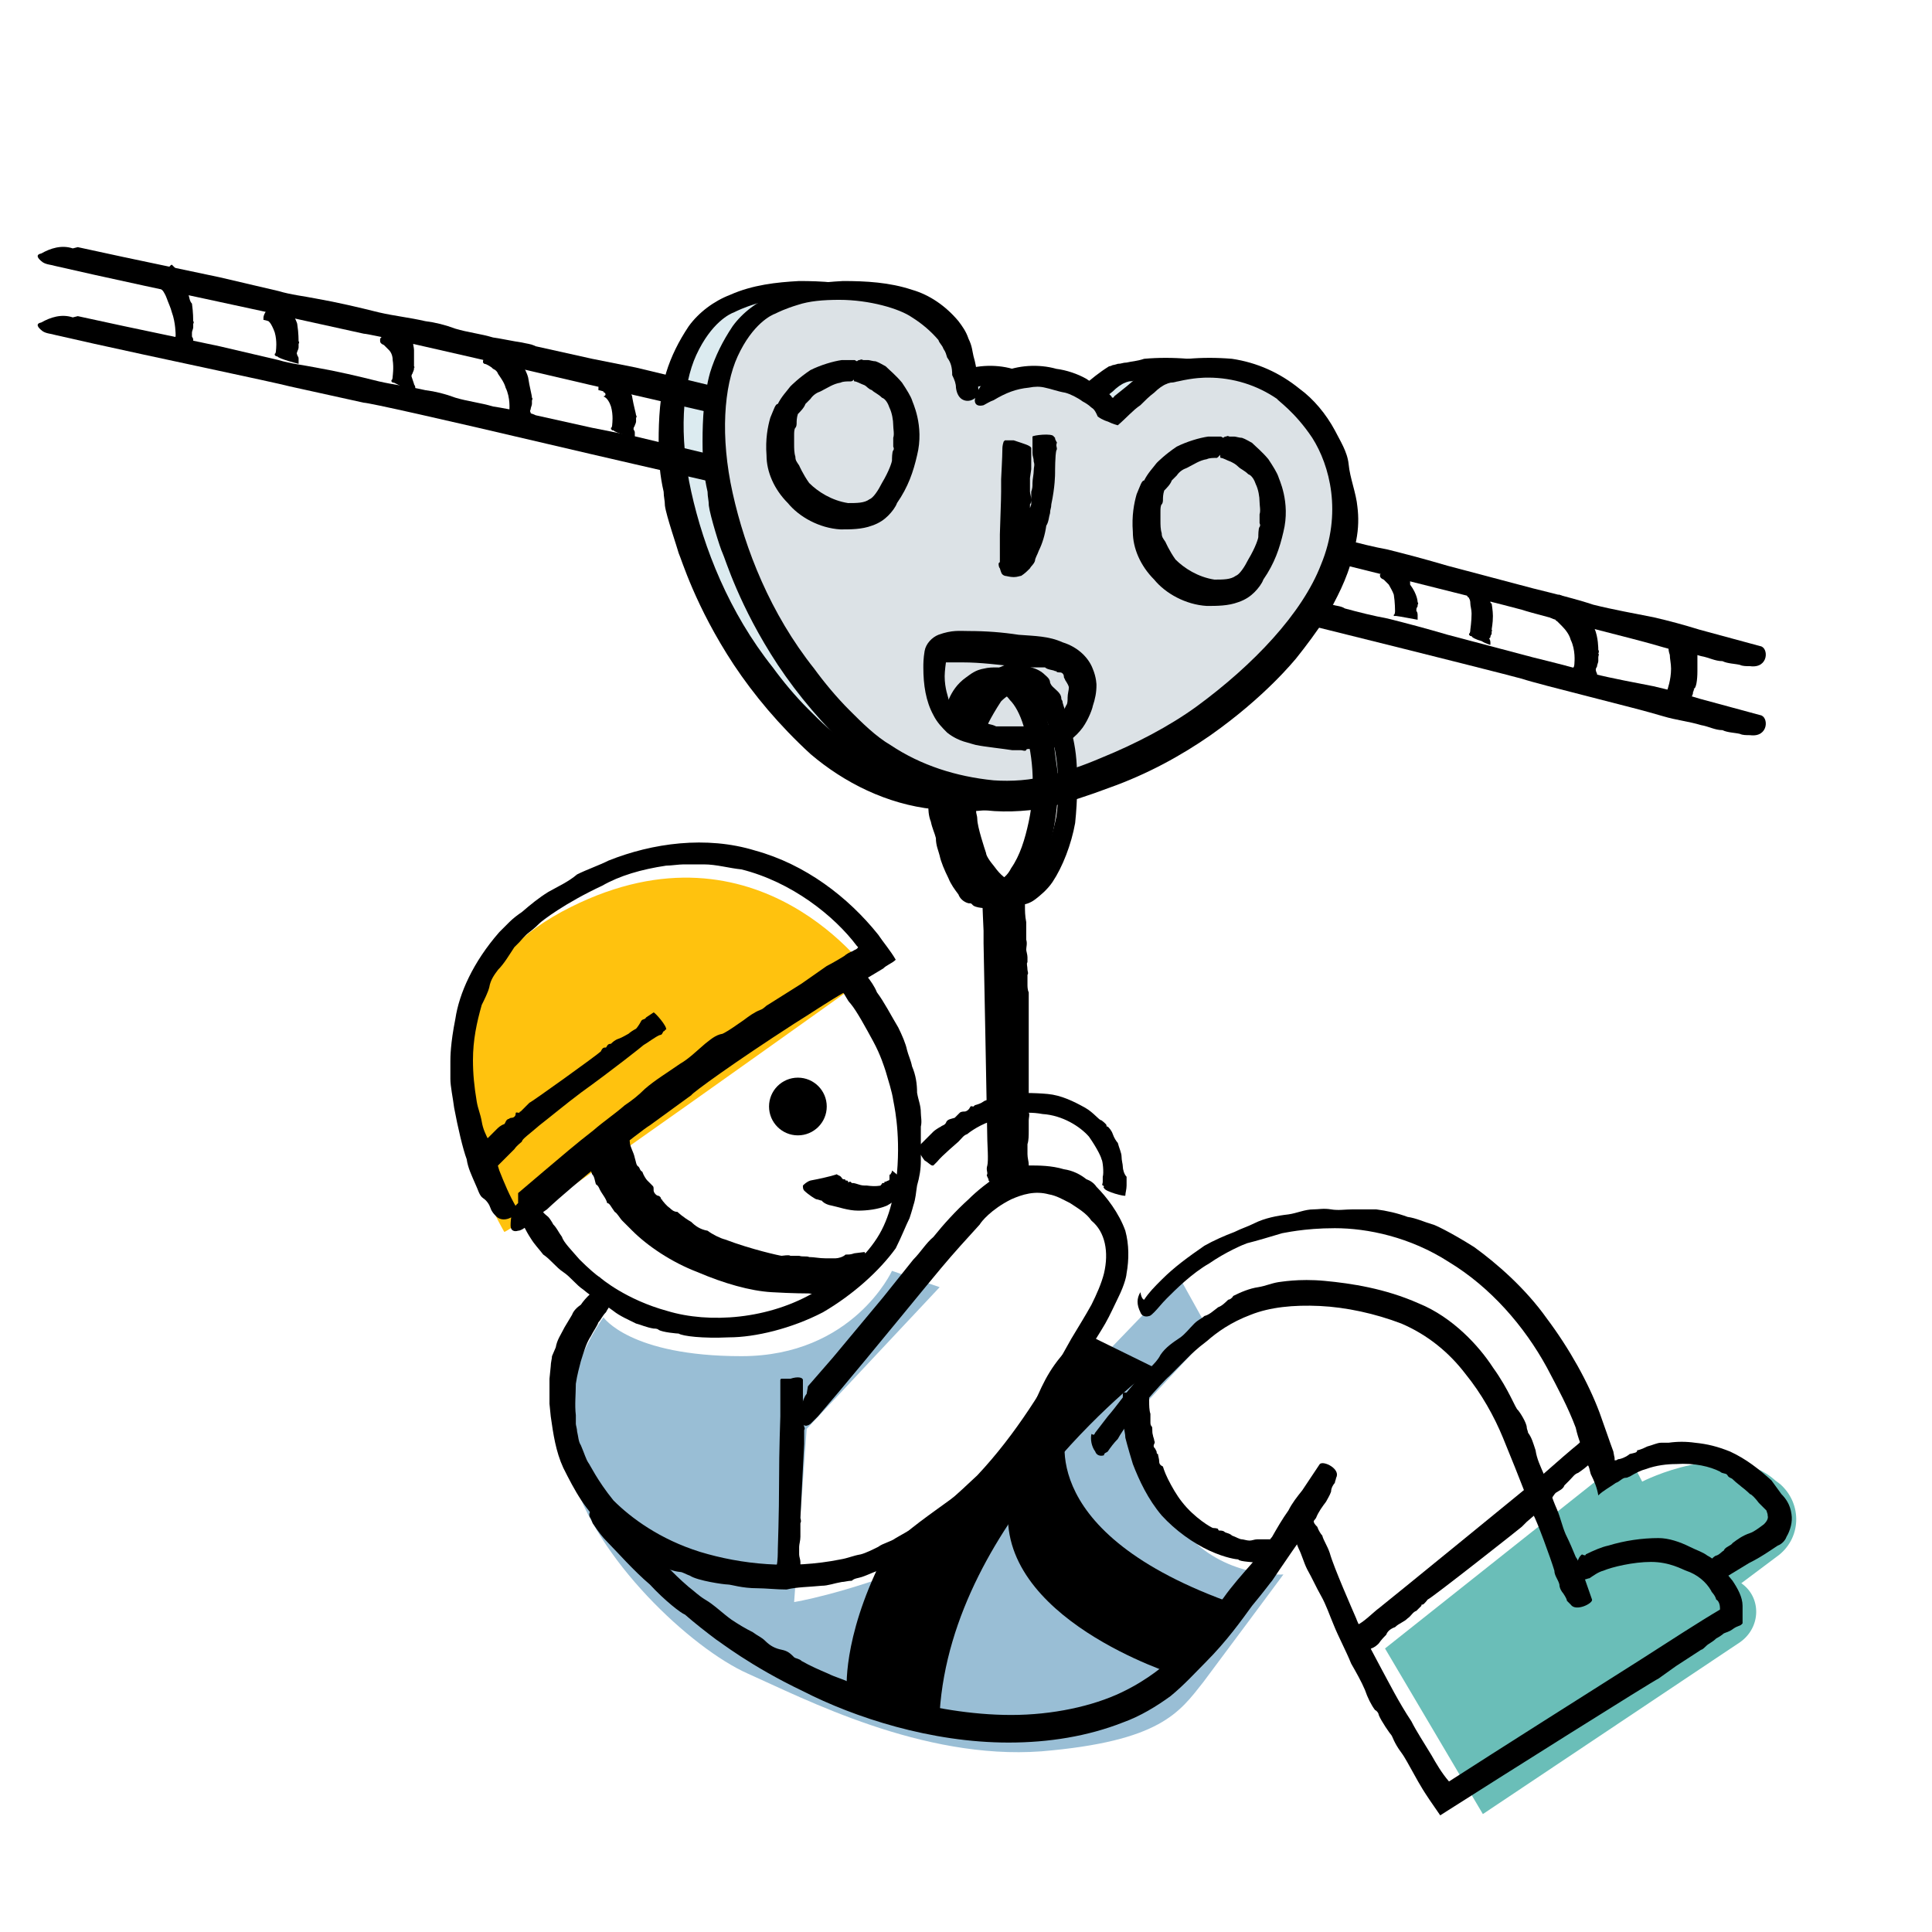 <?xml version="1.0" encoding="utf-8"?>
<!-- Generator: Adobe Illustrator 25.2.0, SVG Export Plug-In . SVG Version: 6.00 Build 0)  -->
<svg version="1.1" id="Layer_1" xmlns="http://www.w3.org/2000/svg" xmlns:xlink="http://www.w3.org/1999/xlink" x="0px" y="0px"
	 viewBox="0 0 154 154" style="enable-background:new 0 0 154 154;" xml:space="preserve">
<style type="text/css">
	.st0{display:none;}
	.st1{display:inline;}
	.st2{fill:#EDEAE7;}
	.st3{fill:#6ABEB8;}
	.st4{fill:#99BED5;}
	.st5{fill:#FFC20E;}
	.st6{fill:#DCEBF0;}
	.st7{fill:#DCE2E6;}
</style>
<g id="background_circle" class="st0">
	<g class="st1">
		<circle class="st2" cx="77" cy="77" r="109"/>
	</g>
</g>
<g id="ropes_course">
	<g>
		<g>
			<g>
				<path class="st3" d="M110.4,131.4l19.4-15.4l1.1,2.1c0,0,6.8-3.5,10.6-0.1l0.4,0.3c1.8,1.6,1.7,4.4-0.3,5.8l-2.8,2.1l0,0
					c1.6,1.1,1.6,3.5-0.1,4.7l-20.5,13.7L110.4,131.4z"/>
				<g>
					<path class="st4" d="M64.3,113.9l10.6-11.3l-3.8-1.3c0,0-3.1,6.8-12,6.8s-11-3.1-11-3.1s-4.4,5.8-2.5,12.5
						c1.8,6.7,9.5,13.9,14,15.9s13.9,6.9,23.4,6.2c9.5-0.8,11-3.1,12.9-5.5c1.8-2.4,6.4-8.6,6.4-8.6s-4.4,0.3-7.5-3
						c-3.1-3.4-3.8-10.3-3.8-10.3l5.5-5.9l-2.5-4.5l-7.9,8.2c0,0-6.8,12.3-12.9,14.7c-6.1,2.4-9.9,3-9.9,3L64.3,113.9z"/>
					<path class="st5" d="M40.2,98.2C41,98,69.4,77.7,69.4,77.7s-8.9-12.9-23.9-5.4C29.4,80.3,40.2,98.2,40.2,98.2z"/>
					<g>
						<path class="st6" d="M73.9,32.1c0,0,3-2.7,6.2-2c4.5,1,4.8,3.3,4.8,3.3s3.8-3.3,4.5-3.5c2.1-0.6,4.2-0.7,6.4-0.1
							c3.5,1,6.4,4,7.5,7.4c2.3,6.7-2,12.7-6.7,17.1c-4.2,4-9.6,7.1-15.3,8.6c-5.5,1.6-11.7,0.1-16-3.8C59.1,53.4,55.1,46.4,53.8,38
							c-0.7-4.2-0.4-10.2,3.5-13s13-2.4,15.4,2.3C73.7,28.7,73.9,32.1,73.9,32.1z"/>
						<path d="M76.3,29.7c1.3-0.6,3-0.7,4.4-0.3c0.8,0.1,1.7,0.4,2.4,0.8c0.4,0.3,0.8,0.4,1.1,0.7c0.1,0.1,0.4,0.3,0.6,0.4l0.3,0.3
							l0,0c0,0,0,0.1,0.1,0.1c0,0,0.1,0,0.1-0.1l1-0.8c0.7-0.6,1.3-1.1,2.1-1.6c0.1,0,0.3-0.1,0.3-0.1c0.1,0,0.4-0.1,0.4-0.1
							c0.3,0,0.4-0.1,0.7-0.1c0.4-0.1,0.8-0.1,1.4-0.3c1.1-0.1,2.3-0.1,3.5,0c2,0.3,3.8,1.1,5.4,2.4c1.1,0.8,2.1,2,2.8,3.3
							c0.4,0.8,1,1.7,1.1,2.7c0.1,1.1,0.6,2.3,0.7,3.4c0.1,0.8,0.1,1.7-0.1,2.7c-0.1,0.4-0.1,0.8-0.3,1.3c-0.4,1.7-1.3,3.4-2.1,4.8
							c-0.7,1.1-1.6,2.3-2.4,3.3c-0.1,0.1-2.4,3-6.8,6.1c-2.3,1.6-5,3.1-8.1,4.2c-1.6,0.6-3.1,1.1-5,1.6c-1.8,0.3-3.7,0.4-5.5,0.1
							c-3.7-0.4-7.1-2.1-9.8-4.4c-2.5-2.3-4.5-4.7-6.1-7.1c-3.1-4.7-4.2-8.5-4.4-8.9c-0.1-0.4-1-3-1.1-3.8c0-0.4-0.1-0.7-0.1-1.1
							c-0.3-1.3-0.4-2.5-0.4-4c0-1.8,0.1-3.7,0.6-5.5c0.4-1.3,1-2.5,1.8-3.7c0.8-1.1,2-2,3.3-2.5c1.8-0.8,3.7-1,5.5-1.1
							c1.8,0,3.7,0.1,5.5,0.7c1.4,0.4,2.7,1.3,3.7,2.5c0.3,0.4,0.6,0.8,0.8,1.4c0.3,0.6,0.3,1,0.4,1.4c0.3,1,0.3,1.8,0.4,2.8
							c0,0.8-1.6,1.3-1.8-0.3c0-0.3-0.1-0.6-0.3-1c0-0.6-0.1-1-0.4-1.4c0-0.3,0-0.5-0.1-0.8s-0.3-0.4-0.4-0.7
							c-0.6-0.7-1.3-1.3-2.1-1.8c-1-0.7-3.4-1.4-5.8-1.4c-1.3,0-2.4,0.1-3.3,0.4c-1,0.3-1.6,0.6-1.8,0.7c-0.3,0.1-1.8,0.8-3,3.4
							c-1.1,2.4-1.4,6.4-0.4,10.9s3,9.6,6.5,14c0.8,1.1,1.8,2.3,2.8,3.3s2.1,2.1,3.3,2.8c2.4,1.6,5.2,2.5,8.2,2.8
							c1.4,0.1,3,0,4.4-0.4c1.4-0.3,2.8-0.8,4.2-1.4c2.7-1.1,5.4-2.5,7.6-4.1c4.5-3.3,8.4-7.4,9.9-11.3c1.7-4.1,0.7-7.9-0.7-10.1
							c-1.4-2.1-2.8-3-2.8-3.1C97,30.6,95,30,93,30c-0.3,0-1.1,0-2.4,0.3c-0.1,0-0.3,0.1-0.6,0.1c-0.3,0.1-0.1,0-0.3,0.1
							c-0.3,0.1-0.7,0.4-1,0.7c-0.4,0.3-0.7,0.6-1.1,1c-0.6,0.4-1.1,1-1.8,1.6c0,0-0.4-0.1-0.8-0.3c0,0-0.4-0.1-0.8-0.4
							c-0.3-0.7-0.4-0.6-0.6-0.8c-0.1-0.1-0.4-0.3-0.6-0.4c-0.4-0.3-1-0.6-1.4-0.7C81,31,80.4,30.9,80,30.7c-0.4-0.1-0.8-0.1-1.3,0
							c-1,0.1-1.8,0.4-2.8,1c-0.3,0.1-0.6,0.3-0.8,0.4c-0.4,0.1-0.7,0-0.7-0.4C74.5,31,75,30,76,29.4C76,29.9,76.2,29.9,76.3,29.7
							L76.3,29.7z"/>
					</g>
					<path d="M6.2,25.2L9.9,26l7.6,1.6l4.7,1.1c1,0.3,2,0.4,3,0.6c1.7,0.3,3.4,0.7,5,1.1c1.3,0.3,2.4,0.4,3.7,0.7
						c0.8,0.1,1.6,0.3,2.4,0.6c1,0.3,2,0.4,3,0.7c0.7,0.1,1.6,0.3,2.3,0.4c0.4,0.1,0.7,0.1,1.1,0.3l4.5,1l3.5,0.7
						c0.4,0.1,12.9,3.1,25.5,6.1c12.6,3.1,25.5,6.4,26.5,6.5c0.4,0.1,2.8,0.6,3.5,0.8c0.3,0.1,0.7,0.1,1,0.3
						c1.1,0.3,2.3,0.6,3.4,0.8c1.6,0.4,3.1,0.8,4.8,1.3l6.8,1.8c1.6,0.4,3.3,0.8,4.8,1.3c1.6,0.4,3.3,0.7,4.8,1
						c1.3,0.3,2.4,0.6,3.7,1l4.8,1.3c0.7,0.1,0.7,1.8-0.8,1.6c-0.3,0-0.6,0-0.8-0.1c-0.4-0.1-1-0.1-1.4-0.3c-0.6,0-1.1-0.3-1.7-0.4
						c-1-0.3-2-0.4-3-0.7c-2.3-0.7-9.8-2.5-11.3-3c-1.4-0.4-24.1-6.1-46.6-11.5c-11.3-2.7-22.5-5.2-31-7.2S29.4,32.1,29,32.1
						l-5.9-1.3c-1.1-0.3-11.6-2.5-15.6-3.4l-3.1-0.7c-0.3-0.1-0.7-0.1-1-0.3c-0.4-0.3-0.6-0.6-0.1-0.7C4,25.3,4.9,25,5.8,25.3
						L6.2,25.2L6.2,25.2z"/>
					<path d="M6.2,19.7l3.7,0.8l7.6,1.6l4.7,1.1c1,0.3,2,0.4,3,0.6c1.7,0.3,3.4,0.7,5,1.1c1.3,0.3,2.4,0.4,3.7,0.7
						c0.8,0.1,1.6,0.3,2.4,0.6c1,0.3,2,0.4,3,0.7c0.7,0.1,1.6,0.3,2.3,0.4c0.4,0.1,0.7,0.1,1.1,0.3l4.5,1l3.5,0.7
						c0.4,0.1,12.9,3.1,25.5,6.1c12.6,3.1,25.5,6.4,26.5,6.5c0.4,0.1,2.8,0.6,3.5,0.8c0.3,0.1,0.7,0.1,1,0.3
						c1.1,0.3,2.3,0.6,3.4,0.8c1.6,0.4,3.1,0.8,4.8,1.3l6.8,1.8c1.6,0.4,3.3,0.8,4.8,1.3c1.6,0.4,3.3,0.7,4.8,1
						c1.3,0.3,2.4,0.6,3.7,1l4.8,1.3c0.7,0.1,0.7,1.8-0.8,1.6c-0.3,0-0.6,0-0.8-0.1c-0.4-0.1-1-0.1-1.4-0.3c-0.6,0-1.1-0.3-1.7-0.4
						c-1-0.3-2-0.4-3-0.7c-2.3-0.7-9.8-2.5-11.3-3c-1.4-0.4-24.1-6.1-46.6-11.5c-11.3-2.7-22.5-5.2-31-7.2S29.4,26.6,29,26.6
						l-5.9-1.3C22,25,11.5,22.8,7.5,21.9l-3.1-0.7c-0.3-0.1-0.7-0.1-1-0.3c-0.4-0.3-0.6-0.6-0.1-0.7c0.7-0.4,1.6-0.7,2.5-0.4
						L6.2,19.7L6.2,19.7z"/>
					<path d="M73.2,91.4l0.4-0.4c0.3-0.3,0.6-0.6,0.8-0.8c0.1-0.1,0.4-0.3,0.6-0.4c0.1-0.1,0.3-0.1,0.4-0.3c0.1-0.3,0.4-0.3,0.7-0.4
						c0.1-0.1,0.3-0.3,0.4-0.4s0.3-0.1,0.4-0.1s0.3-0.1,0.4-0.3s0.1-0.1,0.3-0.1l0.1-0.1c0.3-0.1,0.4-0.1,0.7-0.3
						c0.1-0.1,0.4-0.1,0.6-0.3c0,0,0.6-0.1,1.4-0.3c0.8-0.1,2-0.1,3.1,0s2.1,0.6,3,1.1c0.7,0.4,1.1,1,1.3,1c0,0,0.4,0.3,0.4,0.4
						s0,0.1,0.1,0.1c0.1,0.1,0.3,0.3,0.4,0.6c0.1,0.3,0.3,0.6,0.4,0.7c0.1,0.4,0.3,0.8,0.3,1.1c0,0.3,0.1,0.6,0.1,0.8
						s0.1,0.6,0.3,0.8c0,0.3,0,0.4,0,0.7s-0.1,0.6-0.1,0.8c0,0.1-1.6-0.3-1.7-0.6c0,0-0.1-0.1,0-0.1c0,0,0-0.1-0.1-0.1
						c-0.1-0.1,0-0.1,0-0.3s0-0.3,0-0.4c0.1-0.3,0-1.3-0.1-1.4c0-0.1-0.3-0.8-1-1.8c-0.7-0.8-2.1-1.7-3.7-1.8
						c-1.6-0.3-3.1,0.1-4.2,0.6c-1.1,0.4-1.8,1-1.8,1c-0.3,0.1-0.4,0.3-0.7,0.6c-0.1,0.1-1.3,1.1-1.7,1.6c-0.1,0.1-0.3,0.3-0.3,0.3
						h-0.1c-0.1,0-0.4-0.3-0.6-0.4C73.3,92,73.2,91.6,73.2,91.4L73.2,91.4L73.2,91.4z"/>
					<path d="M49,120.6c0.4,0.6,0.8,1,1.3,1.4c0.8,1,1.8,1.8,2.8,2.8c0.6,0.6,1.1,1.1,1.8,1.7c0.4,0.3,0.8,0.7,1.3,1
						c0.7,0.4,1.4,1.1,2.1,1.6c0.6,0.4,1.1,0.7,1.7,1c0.4,0.3,0.7,0.4,1,0.7c0.4,0.4,0.8,0.6,1.3,0.7s0.7,0.3,1,0.6
						c0.1,0.1,0.4,0.1,0.6,0.3c0.7,0.4,1.4,0.7,2.1,1c0.6,0.3,1.1,0.4,1.7,0.7c0.1,0,1.7,0.7,4,1.3c2.4,0.7,5.7,1.3,8.9,1.3
						c3.3,0,6.5-0.7,8.8-1.8s3.5-2.3,3.7-2.4c0.1-0.1,0.8-1.1,1.3-1.3c0.1-0.1,0.3-0.3,0.4-0.4c0.3-0.6,0.7-1,1.1-1.4
						c0.6-0.6,1-1.3,1.6-2c0.7-1,1.6-2,2.3-2.8c0.6-0.7,1-1.4,1.6-2.1c0.4-0.7,0.8-1.4,1.3-2.1c0.3-0.6,0.7-1.1,1.1-1.6l1.4-2.1
						c0.3-0.3,1.7,0.4,1.3,1.1c0,0.1-0.1,0.3-0.1,0.4c-0.1,0.1-0.3,0.4-0.3,0.7c-0.1,0.3-0.3,0.6-0.4,0.8c-0.3,0.4-0.6,0.8-0.8,1.3
						c-0.8,1-3.1,4.4-3.5,5c-0.1,0.1-0.6,0.8-1.6,2c-0.8,1.1-2,2.8-3.7,4.5c-0.8,0.8-1.7,1.8-2.8,2.7c-1.1,0.8-2.4,1.6-3.8,2.1
						c-2.8,1.1-5.9,1.6-9.1,1.6c-6.2,0-12.3-2-16.4-4.1c-4.2-2-6.7-4-6.9-4.1c-0.8-0.6-1.7-1.3-2.5-2c-0.3-0.1-1.6-1.1-2.8-2.4
						c-1.3-1.1-2.7-2.7-3.4-3.4c-0.4-0.4-0.7-0.8-1.1-1.4c-0.1-0.1-0.1-0.3-0.3-0.6c-0.1-0.3,0.1-0.6,0.4-0.6
						C48,120.3,48.7,120.3,49,120.6C48.8,120.5,48.8,120.5,49,120.6L49,120.6z"/>
					<path d="M87.3,114.2l1-1.3c0.7-0.8,1.3-1.7,2-2.5c0.4-0.6,1-1,1.4-1.4c0.3-0.3,0.6-0.6,0.8-1c0.4-0.6,1-1,1.6-1.4
						c0.4-0.3,0.7-0.7,1.1-1.1c0.3-0.3,0.6-0.4,0.8-0.6c0.4-0.1,0.7-0.4,1.1-0.7c0.3-0.1,0.6-0.4,0.8-0.6c0.1,0,0.3-0.1,0.4-0.3
						c0.6-0.3,1.3-0.6,2-0.7c0.6-0.1,1-0.3,1.6-0.4c0.1,0,1.6-0.3,3.7-0.1s4.8,0.6,7.5,1.8c2.7,1.1,4.8,3.4,5.9,5.1
						c1.3,1.8,1.8,3.3,2,3.4c0.1,0.1,0.7,1,0.7,1.4c0,0.1,0.1,0.3,0.1,0.4c0.3,0.4,0.4,0.8,0.6,1.4c0.1,0.7,0.4,1.3,0.7,2
						c0.3,0.8,0.6,1.8,1,2.7c0.3,0.7,0.4,1.3,0.7,2c0.3,0.6,0.6,1.3,0.8,1.8c0.3,0.4,0.4,1,0.6,1.4l0.7,2c0.1,0.3-1.3,1-1.7,0.4
						c-0.1-0.1-0.1-0.1-0.3-0.3c0-0.1-0.1-0.3-0.3-0.6c-0.1-0.1-0.3-0.4-0.3-0.7c-0.1-0.4-0.4-0.7-0.4-1.1c-0.3-1-1.4-4-1.7-4.5
						c-0.1-0.3-1-2.7-2.4-6.1c-0.7-1.7-1.7-3.5-3-5.1c-1.3-1.7-3-3.1-5.1-4c-2.1-0.8-4.4-1.3-6.5-1.4s-4,0.1-5.5,0.7
						c-1.6,0.6-2.7,1.4-3.5,2.1c-0.8,0.6-1.3,1.1-1.3,1.1c-0.6,0.6-1.1,1.1-1.7,1.7c-0.4,0.3-3.3,3.5-4.1,5c-0.3,0.3-0.6,0.7-0.8,1
						c-0.1,0.1-0.3,0.1-0.3,0.3c-0.3,0.1-0.6,0-0.7-0.3c-0.3-0.4-0.4-1-0.3-1.4C87.2,114.4,87.2,114.4,87.3,114.2L87.3,114.2z"/>
					<path d="M126.4,123.9c0.6-0.3,1.3-0.6,1.8-0.7c1.3-0.4,2.7-0.6,4-0.6c0.8,0,1.7,0.3,2.5,0.7c0.6,0.3,1,0.4,1.4,0.7
						c0.8,0.4,1.4,1.3,2,2c0.4,0.6,0.8,1.3,0.8,2v0.1v0.3c0,0.1,0,0.4,0,0.6v0.3v0.1l-0.1,0.1c-0.1,0.1-0.3,0.1-0.6,0.3
						c-0.4,0.3-0.6,0.3-0.8,0.4c-0.1,0.1-0.4,0.3-0.6,0.4c-0.3,0.3-0.6,0.4-0.8,0.6c-0.1,0.1-0.3,0.3-0.4,0.3l-2,1.3
						c-0.4,0.3-1,0.7-1.4,1c-0.3,0.1-12.7,7.9-17.4,10.9c-1.4-2-1.6-2.4-2.1-3.3c-0.4-0.7-0.7-1.3-1-1.7c-0.6-0.8-0.7-1.3-0.8-1.4
						s-0.8-1.1-1-1.6c0-0.1-0.1-0.3-0.3-0.4c-0.3-0.4-0.6-1-0.8-1.6c-0.3-0.7-0.7-1.4-1.1-2.1c-0.4-1-1-2.1-1.4-3.1
						c-0.3-0.7-0.6-1.6-1-2.3s-0.7-1.4-1.1-2.1c-0.3-0.6-0.4-1.1-0.7-1.7c-0.3-0.7-0.6-1.6-0.8-2.3c-0.1-0.4,1.3-1,1.7-0.4
						c0.1,0.1,0.1,0.3,0.3,0.4c0,0.3,0.1,0.4,0.3,0.6c0.1,0.3,0.3,0.6,0.4,0.7c0.1,0.4,0.4,0.8,0.6,1.4c0.3,1.1,1.8,4.5,2.1,5.2
						c0.1,0.3,0.7,1.6,2,4c0.6,1.1,1.4,2.7,2.4,4.2c0.4,0.8,1,1.7,1.6,2.7c0.4,0.7,0.8,1.4,1.4,2.1c4.2-2.7,10.2-6.5,15.1-9.6
						c2.5-1.6,4.8-3.1,6.5-4.1l0,0l0,0v-0.1c0-0.3-0.1-0.6-0.3-0.7c-0.1-0.4-0.4-0.6-0.4-0.7c-0.4-0.7-1.1-1.3-2-1.6
						c-0.3-0.1-1.3-0.7-2.8-0.7c-1.4,0-3.1,0.4-3.8,0.7c-0.4,0.1-0.8,0.4-1.1,0.6c-0.1,0-0.3,0.1-0.4,0.1c-0.3,0-0.4-0.1-0.6-0.4
						c-0.1-0.6,0-1.3,0.4-1.6C126.3,124,126.4,124,126.4,123.9L126.4,123.9z"/>
					<path d="M86.5,106.3L92,109c0,0-16.1,11.9-17.1,27.5l-7.4-1.7c0,0-0.4-4.1,2.8-10.5c1.3-2.5,7.2-5.4,9.9-8.5
						C82.9,112.8,82.2,109.6,86.5,106.3z"/>
					<path d="M64.4,110.5l2-2.3l4-4.8l2.4-3c0.6-0.6,1-1.3,1.6-1.8c0.8-1,1.8-2.1,2.8-3c0.7-0.7,1.6-1.4,2.5-2
						c0.7-0.3,1.4-0.6,2.3-0.7c0.8,0,1.8,0,2.8,0.3c0.7,0.1,1.3,0.4,1.8,0.8c0.3,0.1,0.6,0.3,0.8,0.6c0.8,0.8,1.8,2.1,2.3,3.5
						c0.3,1.1,0.3,2.3,0.1,3.4c0,0.1-0.1,0.8-0.7,2c-0.3,0.6-0.6,1.3-1,2s-1,1.6-1.4,2.3c-2,3.3-4.5,7.9-8.4,11.7
						c-1.8,2-4.1,3.5-6.2,4.8c-0.6,0.3-1.1,0.6-1.7,0.8c-0.6,0.1-1.1,0.4-1.7,0.6c-0.3,0.1-0.6,0.1-0.8,0.3c-0.3,0-0.6,0.1-0.8,0.1
						c-0.6,0.1-1.1,0.3-1.6,0.3c-1,0.1-2,0.1-2.8,0.3c-0.8,0-1.7-0.1-2.3-0.1c-1.3,0-2.1-0.3-2.4-0.3c-0.3,0-2.4-0.3-3-0.7
						c-0.3-0.1-0.6-0.3-0.8-0.3c-1-0.1-1.8-0.7-2.7-1.1c-0.6-0.3-1.1-0.7-1.7-1.1c-0.3-0.1-0.6-0.4-0.8-0.6l-0.7-0.7
						c-1.6-1.3-2.5-3-3.4-4.8c-0.6-1.3-0.8-2.7-1-4.1l-0.1-1c0-0.3,0-0.7,0-1s0-0.7,0-1l0.1-1c0-0.3,0.1-0.6,0.1-0.8l0.3-0.7
						c0.1-0.6,0.4-1,0.7-1.6l0.6-1c0.1-0.3,0.4-0.6,0.7-0.8c0.4-0.6,1-1.1,1.6-1.6c0.6-0.4,1.7,0.7,0.8,1.6
						c-0.1,0.1-0.3,0.4-0.4,0.6c-0.3,0.3-0.4,0.6-0.6,0.8c-0.1,0.3-0.4,0.7-0.6,1.1c-0.4,0.6-0.6,1.4-0.8,2
						c-0.1,0.4-0.3,1.1-0.4,1.8c0,0.8-0.1,1.7,0,2.5c0,0.3,0,0.4,0,0.7c0,0.1,0.1,0.4,0.1,0.6c0.1,0.4,0.1,0.8,0.3,1.1
						c0.3,0.7,0.4,1.1,0.6,1.4c0.1,0.1,0.7,1.4,2,3c1.4,1.4,3.7,3.1,6.9,4.1c3.3,1,7.2,1.4,11.2,0.6c0.6-0.1,1-0.3,1.6-0.4
						c0.4-0.1,1-0.4,1.4-0.6c0.4-0.3,1-0.4,1.4-0.7l0.7-0.4l0.7-0.4c1.8-1.1,3.5-2.7,5.1-4.2c3.1-3.3,5.4-7.1,7.5-10.9
						c0.6-1,1.1-1.8,1.6-2.7c0.4-0.8,0.8-1.7,1-2.5c0.4-1.7,0.1-3.3-1-4.2c-0.4-0.6-1.1-1-1.7-1.4c-0.6-0.3-1.1-0.6-1.7-0.7
						c-1.1-0.3-2.1,0-3,0.4c-1.6,0.8-2.4,1.8-2.5,2c-1,1.1-2.1,2.3-3.1,3.5c-0.6,0.7-5.9,7.2-8.1,9.8c-0.6,0.7-1.1,1.3-1.7,2
						c-0.1,0.1-0.4,0.4-0.6,0.6c-0.4,0.3-0.7,0.1-0.7-0.3c-0.1-0.7,0-1.6,0.4-2.1L64.4,110.5L64.4,110.5z"/>
					<path d="M41.3,95.1l2-1.7c1.3-1.1,2.7-2.3,4-3.3c0.8-0.7,1.7-1.3,2.5-2c0.6-0.4,1.1-0.8,1.6-1.3c0.8-0.7,1.8-1.3,2.8-2
						c0.7-0.4,1.3-1,2-1.6c0.4-0.3,0.8-0.7,1.4-0.8c0.6-0.3,1.1-0.7,1.7-1.1c0.4-0.3,0.8-0.6,1.3-0.8c0.3-0.1,0.4-0.3,0.6-0.4
						l2.7-1.7l2-1.4c0,0,0.6-0.3,1.4-0.8c0.1-0.1,0.4-0.3,0.7-0.4c0.1-0.1,0.3-0.1,0.4-0.3l0,0l0,0l0,0c0,0,0,0-0.1-0.1
						c-1.8-2.4-5.2-5.1-9.2-6.1c-1-0.1-2-0.4-3-0.4c-0.6,0-1,0-1.6,0c-0.4,0-1,0.1-1.4,0.1c-2,0.3-3.7,0.8-5.1,1.6
						c-3,1.4-4.8,2.8-5,3c-0.1,0.1-0.4,0.4-0.8,0.7c-0.4,0.3-0.7,0.7-0.8,0.8c-0.1,0.1-0.3,0.3-0.4,0.4c-0.4,0.6-0.8,1.3-1.3,1.8
						c-0.3,0.4-0.6,0.8-0.7,1.4c-0.1,0.4-0.4,1-0.6,1.4c-0.4,1.4-0.7,2.8-0.7,4.4c0,1.1,0.1,2.1,0.3,3.3c0.1,0.6,0.3,1,0.4,1.6
						c0.1,0.6,0.3,1,0.6,1.6c0.3,0.7,0.6,1.6,0.8,2.3c0.4,1,0.8,2,1.4,3c0.3,0.4-1,1.4-1.7,0.6c-0.1-0.1-0.3-0.3-0.4-0.6
						c-0.1-0.3-0.3-0.6-0.6-0.8s-0.4-0.7-0.6-1.1c-0.3-0.7-0.6-1.3-0.7-2c-0.3-0.8-0.7-2.5-1-4.1c-0.1-0.8-0.3-1.7-0.3-2.3
						c0-0.7,0-1.3,0-1.4c0-0.3,0-1.4,0.4-3.4c0.3-2,1.4-4.5,3.5-6.9c0.3-0.3,0.6-0.6,0.8-0.8c0.3-0.3,0.7-0.6,1-0.8
						c0.7-0.6,1.3-1.1,2.1-1.6c0.7-0.4,1.6-0.8,2.3-1.4c0.8-0.4,1.7-0.7,2.5-1.1c3.5-1.4,7.8-2,11.7-0.8c4,1.1,7.4,3.7,9.8,6.7
						c0.4,0.6,1,1.3,1.4,2c-0.3,0.3-0.7,0.4-1,0.7l-1,0.6c-0.7,0.4-1.4,0.8-2.1,1.3c-1.4,0.8-2.7,1.7-4,2.5
						c-4.8,3.1-8.1,5.5-8.2,5.7l-3.3,2.4c-0.7,0.4-6.2,4.8-8.2,6.7c-0.6,0.4-1.1,0.8-1.7,1.4c-0.1,0.1-0.4,0.3-0.6,0.3
						c-0.3,0.1-0.6,0-0.6-0.4c0-0.6,0.1-1.4,0.6-1.8L41.3,95.1L41.3,95.1z"/>
					<path d="M69.1,77.8c0.3,0.4,0.6,0.8,0.8,1.3c0.6,0.8,1.1,1.8,1.7,2.8c0.3,0.6,0.6,1.3,0.7,1.8c0.1,0.4,0.3,0.8,0.4,1.3
						c0.3,0.7,0.4,1.4,0.4,2.1c0.1,0.6,0.3,1,0.3,1.6c0,0.3,0.1,0.7,0,1.1c0,0.4,0,0.8,0,1.3c0,0.3,0.1,0.7,0,1c0,0.1,0,0.3,0,0.4
						c0,0.7-0.1,1.3-0.3,2c-0.1,0.6-0.1,1-0.3,1.6c0,0-0.1,0.4-0.3,1c-0.3,0.6-0.6,1.4-1.1,2.4c-1.3,1.8-3.4,3.7-5.8,5.1
						c-2.5,1.3-5.4,2-7.5,2c-2.1,0.1-3.7-0.1-4-0.3c-0.1,0-1.3-0.1-1.6-0.3c-0.1-0.1-0.3-0.1-0.4-0.1c-0.6-0.1-1-0.3-1.4-0.4
						c-0.6-0.3-1.3-0.6-1.8-1c-0.8-0.6-1.7-1.1-2.4-1.7c-0.6-0.4-1-1-1.6-1.4s-1-1-1.6-1.4c-0.3-0.4-0.7-0.8-1-1.3
						c-0.4-0.6-0.7-1.3-1-1.8c-0.1-0.3,1.3-1,1.7-0.6c0.1,0.1,0.1,0.1,0.3,0.3c0,0.1,0.3,0.3,0.4,0.4c0.1,0.1,0.3,0.4,0.4,0.6
						c0.3,0.3,0.4,0.6,0.7,1c0.1,0.4,0.8,1.1,1.4,1.8c0.7,0.7,1.4,1.3,1.6,1.4c0.1,0.1,2.1,1.8,5.4,2.7c3.3,1,8.1,0.7,11.9-1.6
						c2-1.1,3.7-2.5,4.8-4.2c1.1-1.7,1.4-3.7,1.6-5.2c0.3-3.4-0.3-5.7-0.3-5.8c-0.1-0.7-0.4-1.6-0.6-2.3c-0.1-0.3-0.4-1.3-1-2.4
						s-1.3-2.4-1.8-3c-0.3-0.3-0.4-0.7-0.7-1C67,78.4,67,78.3,67,78.2c0-0.3,0.1-0.4,0.4-0.6C68.1,77.4,68.6,77.4,69.1,77.8
						C68.9,77.7,69.1,77.8,69.1,77.8L69.1,77.8z"/>
					<path d="M37.9,91.9l0.3-0.4c0.3-0.3,0.4-0.6,0.7-0.8c0.1-0.1,0.3-0.3,0.4-0.4c0.1-0.1,0.1-0.1,0.3-0.3c0.1-0.1,0.3-0.3,0.6-0.4
						c0.1-0.1,0.1-0.3,0.3-0.4c0.1,0,0.1-0.1,0.3-0.1c0.1,0,0.3-0.1,0.3-0.3s0.1-0.1,0.3-0.1c0,0,0-0.1,0.1-0.1l0.4-0.4
						c0.1-0.1,0.3-0.3,0.3-0.3c0.1,0,5.4-3.8,5.7-4.1c0,0,0.1-0.3,0.3-0.3h0.1c0.1-0.1,0.1-0.3,0.4-0.3c0.1-0.1,0.3-0.3,0.6-0.4
						s0.6-0.3,0.8-0.4c0.1-0.1,0.4-0.3,0.6-0.4c0.1-0.1,0.3-0.4,0.4-0.6s0.3-0.1,0.4-0.3l0.6-0.4c0.1,0,1.1,1.1,1,1.4V82
						c0,0,0,0.1-0.1,0.1c0,0.1-0.1,0.1-0.1,0.1c-0.1,0.1-0.1,0.3-0.3,0.3c-0.3,0.1-1.1,0.7-1.3,0.8c-0.1,0.1-2.5,2-5,3.8
						C45.1,88,43.9,89,43,89.7c-0.8,0.7-1.4,1.1-1.4,1.3c-0.1,0.1-0.4,0.3-0.6,0.6c-0.1,0.1-1,1-1.4,1.4c-0.1,0.1-0.1,0.1-0.3,0.3
						h-0.1c-0.1,0-0.4-0.3-0.6-0.4C38.1,92.4,37.8,92,37.9,91.9L37.9,91.9L37.9,91.9z"/>
					<path d="M49,91.6l0.1,0.6c0,0.4,0.3,0.8,0.4,1.3c0.1,0.3,0.1,0.6,0.3,0.7c0.1,0.1,0.1,0.3,0.3,0.4c0.1,0.3,0.3,0.6,0.4,0.7
						c0.1,0.1,0.3,0.3,0.4,0.4c0.1,0.1,0.1,0.1,0.1,0.4c0,0.1,0.1,0.3,0.3,0.4c0.1,0,0.3,0.1,0.3,0.3c0,0,0.1,0,0.1,0.1
						c0.1,0.1,0.3,0.4,0.6,0.6c0.1,0.1,0.3,0.3,0.6,0.3c0,0,0.4,0.4,1.1,0.8c0.3,0.3,0.7,0.6,1.3,0.7c0.4,0.3,1,0.6,1.4,0.7
						c2.1,0.8,4.4,1.3,4.5,1.3s0.6-0.1,0.7,0H62c0.3,0,0.4,0,0.6,0c0.3,0.1,0.6,0,0.8,0.1c0.4,0,0.8,0.1,1.3,0.1c0.3,0,0.6,0,0.8,0
						s0.6-0.1,0.8-0.3c0.3,0,0.4,0,0.7-0.1l0.8-0.1c0.1,0,0.6,1.6,0.3,1.7l-0.1,0.1c-0.1,0-0.1,0.1-0.3,0.1
						c-0.1,0.1-0.3,0.1-0.3,0.1c-0.1,0-0.4,0.1-0.6,0.1c-0.4-0.1-2,0.1-2.3,0c-0.1,0-1.3,0-3-0.1s-3.8-0.7-5.9-1.6
						c-2.1-0.8-4-2.1-5.2-3.3c-0.3-0.3-0.6-0.6-0.8-0.8s-0.4-0.6-0.6-0.7c-0.3-0.4-0.4-0.7-0.6-0.7c-0.1-0.4-0.4-0.7-0.6-1.1
						c0,0-0.1-0.3-0.3-0.4c-0.1-0.3-0.1-0.6-0.3-0.8c-0.1-0.3-0.3-0.7-0.3-1s-0.1-0.6-0.1-0.8s0-0.4,0-0.7c0,0,0-0.1,0.1-0.1
						c0,0.1,0.3,0.1,0.6,0.1C48.4,91.3,48.8,91.4,49,91.6L49,91.6L49,91.6z"/>
					<path d="M50.1,90.4l0.1,0.6c0,0.4,0.3,0.8,0.4,1.3c0.1,0.3,0.1,0.6,0.3,0.7c0.1,0.1,0.1,0.3,0.3,0.4c0.1,0.3,0.3,0.6,0.4,0.7
						s0.3,0.3,0.4,0.4c0.1,0.1,0.1,0.1,0.1,0.4c0,0.1,0.1,0.3,0.3,0.4c0.1,0,0.3,0.1,0.3,0.3c0,0,0.1,0,0.1,0.1
						c0.1,0.1,0.3,0.4,0.6,0.6c0.1,0.1,0.3,0.3,0.6,0.3c0,0,0.4,0.4,1.1,0.8c0.3,0.3,0.7,0.6,1.3,0.7c0.4,0.3,1,0.6,1.4,0.7
						c2.1,0.8,4.4,1.3,4.5,1.3s0.6-0.1,0.7,0h0.1c0.3,0,0.4,0,0.6,0c0.3,0.1,0.6,0,0.8,0.1c0.4,0,0.8,0.1,1.3,0.1c0.3,0,0.6,0,0.8,0
						s0.6-0.1,0.8-0.3c0.3,0,0.4,0,0.7-0.1l0.8-0.1c0.1,0,0.6,1.6,0.3,1.7l-0.1,0.1c-0.1,0-0.1,0.1-0.3,0.1
						c-0.1,0.1-0.3,0.1-0.3,0.1c-0.1,0-0.4,0.1-0.6,0.1c-0.4-0.1-2,0.1-2.3,0c-0.1,0-1.3,0-3-0.1c-1.7-0.1-3.8-0.7-5.9-1.6
						c-2.1-0.8-4-2.1-5.2-3.3c-0.3-0.3-0.6-0.6-0.8-0.8c-0.3-0.3-0.4-0.6-0.6-0.7c0-0.1-0.1-0.4-0.3-0.4c-0.1-0.4-0.4-0.7-0.6-1.1
						c0,0-0.1-0.3-0.3-0.4c-0.1-0.3-0.1-0.6-0.3-0.8c-0.1-0.3-0.3-0.7-0.3-1s-0.1-0.6-0.1-0.8c0-0.3,0-0.4,0-0.7c0,0,0-0.1,0.1-0.1
						C48.4,90,48.7,90,49,90C49.5,90.2,50,90.3,50.1,90.4L50.1,90.4L50.1,90.4z"/>
					<circle cx="63.6" cy="88.2" r="2.3"/>
					<path d="M66.7,93.6C66.7,93.6,66.7,93.7,66.7,93.6c0.1,0.1,0.3,0.1,0.4,0.3l0.1,0.1h0.1c0.1,0,0.1,0.1,0.1,0.1h0.1
						c0,0,0.1,0,0.1,0.1s0.1,0,0.1,0h0.1l0,0l0.1,0.1H68c0,0,0.1,0,0.4,0.1s0.4,0.1,0.7,0.1c0.7,0.1,1.1,0,1.1,0s0-0.1,0.1-0.1l0,0
						c0-0.1,0-0.1,0.1-0.1s0.1,0,0.1-0.1c0.1,0,0.1,0,0.3-0.1c0.1,0,0.1-0.1,0.1-0.1c0-0.1,0-0.3,0-0.3c0-0.1,0.1-0.1,0.1-0.1
						c0-0.1,0.1-0.1,0.1-0.3c0,0,1.3,1,1.3,1.3v0.1c0,0,0,0,0,0.1s0,0.1,0,0.1s0,0.1-0.1,0.1s-0.4,0.4-0.6,0.4c0,0-0.3,0.3-1,0.7
						c-0.7,0.3-1.6,0.4-2.3,0.4c-0.8,0-1.6-0.3-2.1-0.4c-0.6-0.1-0.8-0.4-0.8-0.4c-0.1,0-0.3-0.1-0.4-0.1s-0.7-0.4-1-0.7
						c0,0-0.1-0.1-0.1-0.3v-0.1c0.1-0.1,0.3-0.3,0.6-0.4C66.2,93.8,66.7,93.6,66.7,93.6L66.7,93.6L66.7,93.6z"/>
					<path d="M64,110c0,0.1,0,0.3,0,0.4c0,0.3,0,0.6,0,0.8c0,0.1,0,0.4,0,0.6s0,0.3,0,0.3c0,0.1,0,0.4,0,0.6c0,0.1,0.1,0.3,0.1,0.4
						s0,0.1,0,0.3c-0.1,0.1,0,0.3,0,0.3c0,0.1,0.1,0.1,0,0.3v0.1c0,0.1,0,0.3,0,0.6c0,0.1,0,0.3,0,0.4s-0.3,5.7-0.3,5.9
						c0,0,0.1,0.3,0,0.4v0.1c0,0.1,0,0.3,0,0.4s0,0.4,0,0.6c0,0.3-0.1,0.6-0.1,0.8c0,0.1,0,0.4,0,0.6s0.1,0.4,0.1,0.6s0,0.3,0,0.4
						v0.6c0,0.1-1.6,0.1-1.7-0.1l-0.1-0.1c0,0,0-0.1-0.1-0.1s0-0.1,0-0.1c0-0.1-0.1-0.3,0-0.3c0.1-0.3,0.1-1.1,0.1-1.3
						c0-0.1,0.1-2.8,0.1-5.4s0.1-5.1,0.1-5.2c0-0.3,0-0.4,0-0.7c0-0.1,0-1.3,0-1.8c0-0.1,0-0.3,0-0.4c0,0,0-0.1,0.1-0.1s0.4,0,0.7,0
						C63.6,109.7,64,109.8,64,110C64,109.8,64,109.8,64,110L64,110z"/>
					<path d="M85.1,113.7c0,0-3.1,8.1,12.6,13.9l-4,5.9c0,0-14.4-4.5-13.3-13.6L85.1,113.7z"/>
					<path d="M91.6,111.3c0,0.1,0,0.3,0,0.4c0,0.3,0,0.7,0.1,1c0,0.1,0,0.4,0,0.6s0,0.3,0.1,0.4s0,0.4,0.1,0.7
						c0,0.1,0.1,0.3,0.1,0.4s0.1,0.1,0,0.3s0,0.3,0.1,0.4c0,0.1,0.1,0.1,0.1,0.3c0,0,0,0.1,0.1,0.1c0,0.1,0.1,0.4,0.1,0.6
						s0.1,0.3,0.3,0.4c0,0,0.1,0.4,0.4,1s0.7,1.3,1.1,1.8c1,1.3,2.4,2.1,2.5,2.1c0,0,0.4,0,0.4,0.1c0,0,0,0.1,0.1,0.1s0.3,0,0.4,0.1
						s0.4,0.1,0.6,0.3c0.3,0.1,0.6,0.3,0.8,0.3c0.1,0,0.4,0.1,0.6,0.1s0.4-0.1,0.6-0.1s0.3,0,0.4,0s0.4,0,0.6,0s0.3,1.6,0.1,1.7
						l-0.1,0.1c-0.1,0-0.1,0-0.1,0.1c-0.1,0.1-0.1,0-0.3,0s-0.3,0.1-0.4,0c-0.4-0.1-1.6-0.1-1.7-0.3c-0.1,0-1-0.1-2.3-0.7
						s-2.7-1.6-3.8-2.8c-1.1-1.3-1.8-2.8-2.3-4.1c-0.4-1.3-0.6-2.1-0.6-2.1c0-0.3-0.1-0.6-0.1-0.8c0-0.1-0.3-1.7-0.1-2.3
						c0-0.1,0-0.3,0-0.4c0,0,0-0.1,0.1-0.1s0.4,0,0.7,0C91,111,91.4,111.1,91.6,111.3L91.6,111.3L91.6,111.3z"/>
					<path d="M91.2,103.6c0.4-0.6,0.8-1,1.4-1.6c1-1,2.1-1.8,3.4-2.7c0.7-0.4,1.6-0.8,2.4-1.1c0.6-0.3,1-0.4,1.6-0.7
						c0.8-0.4,1.8-0.6,2.7-0.7c0.7-0.1,1.3-0.4,2-0.4c0.4,0,0.8-0.1,1.4,0s1.1,0,1.7,0c0.4,0,0.8,0,1.3,0c0.1,0,0.4,0,0.6,0
						c0.8,0.1,1.7,0.3,2.5,0.6c0.7,0.1,1.3,0.4,2,0.6c0.1,0,1.4,0.6,3.3,1.8c1.8,1.3,4.1,3.3,5.8,5.7c1.8,2.4,3.3,5.1,4.2,7.5
						c0.4,1.1,0.8,2.3,1.1,3.1c0.1,0.6,0.1,0.4,0.1,0.6s0,0.1,0,0.1h0.1c0.1,0,0.1-0.1,0.3-0.1c0.4-0.1,0.7-0.3,0.8-0.4
						c0.4-0.1,0.6-0.1,0.6-0.3c0.1,0,0.4-0.1,0.8-0.3c0.4-0.1,0.8-0.3,1.1-0.3c0.1,0,0.4,0,0.6,0c0.7-0.1,1.4-0.1,2.1,0
						c1,0.1,1.8,0.3,2.8,0.7c1.3,0.6,2.3,1.4,3.3,2.3l0.8,1.1c0.3,0.3,0.7,0.8,0.8,1.6c0.1,0.6-0.1,1.3-0.4,1.8
						c-0.1,0.3-0.4,0.6-0.7,0.7l-0.6,0.4c-0.6,0.4-1.1,0.7-1.7,1l-2.3,1.4c-0.3,0.1-1.3-1.1-0.7-1.7c0.1-0.1,0.3-0.3,0.4-0.3
						c0.3-0.1,0.4-0.3,0.6-0.4c0.1-0.3,0.6-0.4,0.7-0.6c0.4-0.3,0.8-0.6,1.4-0.8c0.3-0.1,0.7-0.4,1.1-0.7c0.1-0.1,0.4-0.4,0.3-0.7
						c0-0.1,0-0.1-0.1-0.4c-0.1-0.1-0.4-0.4-0.6-0.6c-0.3-0.4-0.6-0.7-0.7-0.7c0,0-0.3-0.3-0.7-0.6c-0.1-0.1-0.4-0.3-0.7-0.6
						c-0.1-0.1-0.3-0.1-0.4-0.3s-0.4-0.1-0.6-0.3c-0.8-0.4-2-0.7-3.5-0.6c-0.7,0-1.6,0.1-2.4,0.4c-0.4,0.1-0.8,0.3-1.3,0.6
						c-0.1,0-0.1,0.1-0.4,0.1c-0.3,0.1-0.4,0.3-0.7,0.4c-0.4,0.3-1,0.6-1.4,1c-0.1-0.6-0.3-1.1-0.6-1.7c-0.1-0.3-0.1-0.6-0.3-0.8
						c0-0.1-0.1-0.4-0.1-0.6c-0.3-0.7-0.6-1.4-0.8-2.3c-0.6-1.6-1.4-3.1-2.3-4.8c-1.8-3.3-4.5-6.4-7.8-8.4c-3.1-2-6.5-2.7-9.1-2.7
						c-2.5,0-4.1,0.4-4.2,0.4c-1,0.3-2,0.6-2.8,0.8c-0.3,0.1-1.7,0.7-3,1.6c-1.4,0.8-2.7,2.1-3.4,2.8c-0.4,0.4-0.7,0.8-1,1.1
						c-0.1,0.1-0.3,0.3-0.4,0.3c-0.3,0.1-0.6,0-0.7-0.3c-0.3-0.6-0.3-1.1,0-1.6C91,103.6,91.2,103.6,91.2,103.6L91.2,103.6z"/>
					<path d="M127.4,116.2l-0.6,0.4c-0.3,0.3-0.7,0.6-1,0.8c-0.3,0.1-0.4,0.3-0.7,0.6c-0.1,0.1-0.3,0.3-0.4,0.4
						c-0.1,0.3-0.4,0.4-0.7,0.6c-0.1,0.1-0.3,0.4-0.4,0.6c-0.1,0.1-0.1,0.3-0.4,0.3c-0.1,0-0.3,0.1-0.4,0.4
						c-0.1,0.1-0.1,0.3-0.3,0.3l-0.1,0.1l-0.7,0.6c-0.1,0.1-0.3,0.3-0.4,0.4s-7.2,5.7-7.5,5.8c0,0-0.3,0.4-0.4,0.4s-0.1,0-0.1,0.1
						c-0.1,0.1-0.3,0.3-0.4,0.4c-0.3,0.1-0.4,0.4-0.7,0.6c-0.3,0.3-0.7,0.4-1,0.7c-0.3,0.1-0.6,0.3-0.7,0.6
						c-0.1,0.1-0.4,0.4-0.6,0.7c-0.1,0.1-0.3,0.3-0.6,0.4l-0.7,0.6c-0.1,0.1-1.1-1.1-1-1.4v-0.1c0.1,0,0.1-0.1,0.1-0.3
						s0.1-0.1,0.1-0.3c0.1-0.1,0.3-0.3,0.4-0.4c0.4-0.1,1.4-1.1,1.7-1.3c0.4-0.3,12.9-10.5,13-10.6l0.8-0.7c0.1-0.1,1.6-1.4,2.1-1.8
						c0.1-0.1,0.3-0.3,0.4-0.3c0,0,0.1,0,0.3,0s0.4,0.3,0.4,0.6C127.3,115.5,127.5,116.1,127.4,116.2L127.4,116.2L127.4,116.2z"/>
					<g>
						<path class="st7" d="M77.4,32.1c0,0,3-2.7,6.2-2c4.5,1,4.8,3.3,4.8,3.3s3.8-3.3,4.5-3.5c2.1-0.6,4.2-0.7,6.4-0.1
							c3.5,1,6.4,4,7.5,7.4c2.3,6.7-2,12.7-6.7,17.1c-4.2,4-9.6,7.1-15.3,8.6c-5.5,1.6-11.7,0.1-16-3.8C62.6,53.4,58.6,46.4,57.3,38
							c-0.7-4.2-0.4-10.2,3.5-13c4-2.8,13-2.4,15.4,2.3C77.1,28.7,77.4,32.1,77.4,32.1z"/>
						<path d="M79.8,29.7c1.3-0.6,3-0.7,4.4-0.3c0.8,0.1,1.7,0.4,2.4,0.8c0.4,0.3,0.8,0.4,1.1,0.7c0.1,0.1,0.4,0.3,0.6,0.4l0.3,0.3
							l0,0c0,0,0,0.1,0.1,0.1c0,0,0.1,0,0.1-0.1l1-0.8c0.7-0.6,1.3-1.1,2.1-1.6c0.1,0,0.3-0.1,0.3-0.1c0.1,0,0.4-0.1,0.4-0.1
							c0.3,0,0.4-0.1,0.7-0.1c0.4-0.1,0.8-0.1,1.4-0.3c1.1-0.1,2.3-0.1,3.5,0c2,0.3,3.8,1.1,5.4,2.4c1.1,0.8,2.1,2,2.8,3.3
							c0.4,0.8,1,1.7,1.1,2.7c0.1,1.1,0.6,2.3,0.7,3.4c0.1,0.8,0.1,1.7-0.1,2.7c-0.1,0.4-0.1,0.8-0.3,1.3c-0.4,1.7-1.3,3.4-2.1,4.8
							c-0.7,1.1-1.6,2.3-2.4,3.3c-0.1,0.1-2.4,3-6.8,6.1c-2.3,1.6-5,3.1-8.1,4.2c-1.6,0.6-3.1,1.1-5,1.6c-1.8,0.3-3.7,0.4-5.5,0.1
							c-3.7-0.4-7.1-2.1-9.8-4.4c-2.5-2.3-4.5-4.7-6.1-7.1c-3.1-4.7-4.2-8.5-4.4-8.9s-1-3-1.1-3.8c0-0.4-0.1-0.7-0.1-1.1
							c-0.3-1.3-0.4-2.5-0.4-4c0-1.8,0.1-3.7,0.6-5.5c0.4-1.3,1-2.5,1.8-3.7c0.8-1.1,2-2,3.3-2.5c1.8-0.8,3.7-1,5.5-1.1
							c1.8,0,3.7,0.1,5.5,0.7c1.4,0.4,2.7,1.3,3.7,2.5c0.3,0.4,0.6,0.8,0.8,1.4c0.3,0.6,0.3,1,0.4,1.4c0.3,1,0.3,1.8,0.4,2.8
							c0,0.8-1.6,1.3-1.8-0.3c0-0.3-0.1-0.6-0.3-1c0-0.6-0.1-1-0.4-1.4c-0.1-0.3-0.1-0.4-0.3-0.7c-0.1-0.3-0.3-0.4-0.4-0.7
							c-0.6-0.7-1.3-1.3-2.1-1.8c-1-0.7-3.4-1.4-5.8-1.4c-1.3,0-2.4,0.1-3.3,0.4c-1,0.3-1.6,0.6-1.8,0.7c-0.3,0.1-1.8,0.8-3,3.4
							c-1.1,2.4-1.4,6.4-0.4,10.9s3,9.6,6.5,14c0.8,1.1,1.8,2.3,2.8,3.3s2.1,2.1,3.3,2.8c2.4,1.6,5.2,2.5,8.2,2.8
							c1.4,0.1,3,0,4.4-0.4c1.4-0.3,2.8-0.8,4.2-1.4c2.7-1.1,5.4-2.5,7.6-4.1c4.5-3.3,8.4-7.4,9.9-11.3c1.7-4.1,0.7-7.9-0.7-10.1
							c-1.4-2.1-2.8-3-2.8-3.1c-1.6-1.1-3.5-1.7-5.5-1.7c-0.3,0-1.1,0-2.4,0.3c-0.1,0-0.3,0.1-0.6,0.1c-0.3,0.1-0.1,0-0.3,0.1
							c-0.3,0.1-0.7,0.4-1,0.7c-0.4,0.3-0.7,0.6-1.1,1c-0.6,0.4-1.1,1-1.8,1.6c0,0-0.4-0.1-0.8-0.3c0,0-0.4-0.1-0.8-0.4
							c-0.3-0.7-0.4-0.6-0.6-0.8c-0.1-0.1-0.4-0.3-0.6-0.4c-0.4-0.3-1-0.6-1.4-0.7c-0.6-0.1-1.1-0.3-1.6-0.4c-0.4-0.1-0.8-0.1-1.3,0
							c-1,0.1-1.8,0.4-2.8,1c-0.3,0.1-0.6,0.3-0.8,0.4c-0.4,0.1-0.7,0-0.7-0.4c0.1-0.7,0.7-1.7,1.7-2.3
							C79.5,29.9,79.7,29.9,79.8,29.7L79.8,29.7z"/>
					</g>
					<path d="M76.6,57.3c0.1-0.3,0.3-0.7,0.4-1c0.3-0.7,0.7-1.3,1.1-2c0.3-0.4,0.7-0.7,1.3-1c0.3-0.1,0.7-0.3,1-0.4
						c0.6-0.1,1.3,0,1.8,0.3c0.4,0.1,0.8,0.3,1.1,0.6c0.1,0.1,0.4,0.3,0.4,0.6c0.1,0.3,0.3,0.4,0.6,0.7c0.1,0.1,0.3,0.3,0.3,0.6
						c0,0.1,0.1,0.1,0.1,0.3c0.1,0.4,0.3,0.8,0.4,1.3c0.1,0.3,0.3,0.7,0.3,1c0,0,0.3,1,0.4,2.3s0.1,3.1-0.1,5
						c-0.3,1.7-1,3.5-1.8,4.7c-0.4,0.6-1,1.1-1.4,1.4s-0.8,0.4-1,0.4c-0.1,0.1-1,0.3-1.4,0.1c-0.1,0-0.3-0.1-0.4-0.1
						c-0.4,0-0.8-0.3-1.1-0.6c-0.4-0.4-0.8-0.7-1.1-1.1c-0.4-0.6-0.7-1.3-0.8-1.8c-0.1-0.4-0.3-0.8-0.4-1.3
						c-0.1-0.4-0.4-0.8-0.4-1.3c-0.1-0.3-0.1-0.7-0.1-1c0-0.4-0.1-0.8-0.1-1.4c0-0.3,1.6-0.4,1.8,0c0,0.1,0.1,0.1,0.1,0.3
						s0,0.3,0.1,0.3c0.1,0.1,0.1,0.3,0.1,0.4c0,0.3,0.1,0.4,0.1,0.7c0,0.6,0.6,2.4,0.7,2.7c0,0.1,0.1,0.4,0.6,1
						c0.3,0.4,0.8,1.1,1.6,1.3c0.6,0.1,1.4-0.4,2.1-1.4c0.6-1,1-2.4,1.3-3.8c0.4-2.8,0-5.7-0.7-7.5c-0.4-1-0.8-1.6-1.3-2
						c-0.4-0.3-0.6-0.4-0.6-0.4c-0.3-0.1-0.6-0.1-0.8,0c-0.1,0-0.6,0.3-1,0.7c-0.4,0.6-0.8,1.3-1,1.7c-0.1,0.3-0.1,0.4-0.3,0.7
						c0,0.1-0.1,0.1-0.1,0.1c-0.1,0.1-0.4,0-0.7-0.1C77,58,76.6,57.7,76.6,57.3C76.6,57.5,76.6,57.3,76.6,57.3L76.6,57.3z"/>
					<path d="M75.2,56.8c0.1-0.3,0.3-0.7,0.4-1c0.3-0.7,0.7-1.3,1.4-1.8c0.4-0.3,0.8-0.6,1.4-0.7c0.4-0.1,0.7-0.1,1.1-0.1
						c0.7,0,1.1,0.4,1.6,0.7c0.3,0.3,0.7,0.4,1,0.7c0.1,0.1,0.3,0.4,0.4,0.7s0.3,0.6,0.4,0.7s0.3,0.4,0.3,0.6s0.1,0.1,0.1,0.3
						c0.1,0.4,0.3,0.8,0.4,1.3c0.1,0.3,0.1,0.7,0.3,1c0,0,0.1,1,0.3,2.3c0.1,1.4,0,3.1-0.4,5c-0.4,1.7-1.1,3.5-2.3,4.7
						c-0.6,0.6-1.3,1-1.8,1.1c-0.6,0.1-1,0.1-1,0.1c-0.1,0-1.1,0-1.3-0.3C77.4,72,77.4,72,77.2,72c-0.4-0.1-0.7-0.4-0.8-0.7
						c-0.3-0.4-0.6-0.8-0.8-1.3c-0.3-0.6-0.6-1.3-0.7-1.8c-0.1-0.4-0.3-0.8-0.3-1.4c-0.1-0.4-0.3-0.8-0.4-1.3C74,65,74,64.5,74,64.3
						c0-0.4-0.1-0.8-0.1-1.4c0-0.3,1.6-0.3,1.8,0.1c0,0.1,0.1,0.1,0.1,0.3c0,0.1,0,0.3,0.1,0.3C76,63.7,76,63.9,76,64
						c0,0.3,0.1,0.4,0.1,0.7c-0.1,0.6,0.4,2.4,0.6,2.7c0,0.1,0.1,0.4,0.4,1s0.7,1.3,1.4,1.7c0.3,0.1,0.7,0.3,1,0.1
						c0.4-0.1,0.8-0.4,1.1-1c0.7-1,1.1-2.3,1.4-3.7c0.6-2.8,0.3-5.7-0.4-7.6c-0.3-1-0.7-1.7-1.1-2.1c-0.3-0.4-0.6-0.6-0.6-0.6
						c-0.3-0.1-0.6-0.3-0.8-0.3c-0.1,0-0.4,0-1,0.6c-0.4,0.4-0.8,1.1-1,1.6c-0.1,0.3-0.1,0.4-0.3,0.7c0,0.1-0.1,0.1-0.3,0.1
						c-0.1,0.1-0.4,0-0.7-0.1C75.6,57.5,75.2,57.2,75.2,56.8C75.2,56.9,75.3,56.8,75.2,56.8L75.2,56.8z"/>
					<path d="M83.2,57.9c0.3,0,0.4-0.1,0.6-0.1c0.3-0.1,0.7-0.6,0.8-0.8s0.3-0.6,0.4-0.8c0.1-0.1,0.1-0.4,0.1-0.6
						c0-0.3,0.1-0.6,0.1-0.8c0-0.1-0.1-0.3-0.3-0.6c0-0.1-0.1-0.1-0.1-0.3c0-0.1-0.1-0.3-0.3-0.3c-0.1,0-0.3,0-0.3-0.1h-0.1
						c-0.1-0.1-0.6-0.1-0.8-0.3c-0.3,0-0.6,0-0.7,0c0,0-0.1,0-0.6,0c-0.3,0-0.8-0.1-1.3-0.1c-1.1-0.1-2.5-0.3-4-0.3
						c-0.3,0-0.7,0-1,0s-0.3,0-0.3,0s-0.1,0.7-0.1,1.1c0,1,0.3,1.7,0.3,1.8s0.3,0.4,0.3,0.6c0,0.1,0,0.1,0.1,0.1
						c0.1,0.1,0.3,0.3,0.4,0.4c0.1,0.3,0.3,0.3,0.6,0.4c0.4,0.1,0.8,0.4,1.3,0.4c0.3,0.1,0.7,0.1,1.1,0.3c0.4,0,0.7,0,1.1,0
						c0.3,0,0.6,0,0.8,0c0.4,0,0.7,0,1.1,0c0.1,0,0.3,1.6,0,1.7c-0.1,0-0.1,0.1-0.3,0.1s-0.3,0-0.3,0.1c-0.1,0.1-0.3,0-0.4,0
						c-0.3,0-0.6,0-0.7,0c-0.6-0.1-2.4-0.3-2.8-0.4c-0.1,0-0.4-0.1-1.1-0.3c-0.3-0.1-0.8-0.3-1.3-0.7c-0.4-0.4-0.8-0.8-1.1-1.4
						c-0.6-1.1-0.8-2.4-0.8-3.8c0-0.3,0-0.7,0.1-1.3s0.6-1.1,1.1-1.3c1.1-0.4,1.7-0.3,2.4-0.3c1.4,0,2.7,0.1,4,0.3
						c1.3,0.1,2.4,0.1,3.5,0.6c1.3,0.4,2.1,1.3,2.4,2.1c0.3,0.7,0.3,1.3,0.3,1.3c0,0.6-0.1,1.1-0.3,1.7c0,0.1-0.3,1-0.8,1.7
						c-0.3,0.4-0.6,0.7-1,1s-0.8,0.4-1.3,0.6c-0.3,0.1-0.6,0.1-0.8,0.1c-0.1,0-0.1,0-0.3-0.1s-0.1-0.4-0.1-0.7
						C82.9,58.5,83.1,58,83.2,57.9L83.2,57.9L83.2,57.9z"/>
					<path d="M80.3,71.6v0.6c0,0.4,0,0.8,0.1,1.3c0,0.3,0,0.6,0,0.8c0,0.1,0,0.3,0,0.6c0.1,0.3,0,0.6,0,0.8c0,0.1,0.1,0.4,0.1,0.6
						s0,0.3,0,0.4c-0.1,0.1,0,0.3,0,0.6c0,0.1,0.1,0.3,0,0.4v0.1v0.7c0,0.1,0,0.4,0.1,0.6c0,0.1,0,8.5,0,8.9c0,0,0.1,0.4,0,0.6v0.1
						c0.1,0.1,0,0.4,0,0.6c0,0.3,0,0.6,0,0.8c0,0.4,0,0.8-0.1,1.1c0,0.3,0,0.6,0,0.8c0,0.3,0.1,0.6,0.1,0.8c0,0.1,0,0.4,0,0.6v0.8
						c0,0.1-1.6,0.3-1.7,0l-0.1-0.1c0-0.1,0-0.1-0.1-0.3s0-0.1,0-0.3c0-0.1-0.1-0.3,0-0.6c0.1-0.4,0-1.7,0-2
						c0-0.6-0.3-15.6-0.3-15.7c0-0.3,0-0.7,0-1c0-0.1-0.1-2-0.1-2.7c0-0.1,0-0.4,0-0.6c0,0,0-0.1,0.1-0.1c0.1-0.1,0.4-0.1,0.7,0
						C79.7,71.2,80.1,71.3,80.3,71.6L80.3,71.6L80.3,71.6z"/>
					<path d="M81.7,71.6v0.6c0,0.4,0,0.8,0.1,1.3c0,0.3,0,0.6,0,0.8c0,0.1,0,0.3,0,0.6c0.1,0.3,0,0.6,0,0.8c0,0.1,0.1,0.4,0.1,0.6
						s0,0.3,0,0.4c-0.1,0.1,0,0.3,0,0.6c0,0.1,0.1,0.3,0,0.4v0.1v0.7c0,0.1,0,0.4,0.1,0.6c0,0.1,0,8.5,0,8.9c0,0,0.1,0.4,0,0.6v0.1
						c0.1,0.1,0,0.4,0,0.6c0,0.3,0,0.6,0,0.8c0,0.4,0,0.8-0.1,1.1c0,0.3,0,0.6,0,0.8c0,0.3,0.1,0.6,0.1,0.8c0,0.1,0,0.4,0,0.6v0.8
						c0,0.1-1.6,0.3-1.7,0l-0.1-0.1c0-0.1,0-0.1-0.1-0.3c-0.1-0.1,0-0.1,0-0.3c0-0.1-0.1-0.3,0-0.6c0.1-0.4,0-1.7,0-2
						c0-0.6-0.3-15.6-0.3-15.7c0-0.3,0-0.7,0-1c0-0.1-0.1-2-0.1-2.7c0-0.1,0-0.4,0-0.6c0,0,0-0.1,0.1-0.1c0.1-0.1,0.4-0.1,0.7,0
						C81.1,71.2,81.7,71.3,81.7,71.6L81.7,71.6L81.7,71.6z"/>
					<path d="M82.2,35.7v0.6c0,0.4,0,0.8,0,1.1l-0.1,0.7c0,0.1,0,0.3,0,0.4c0,0.3,0,0.6,0,0.7s0.1,0.4,0.1,0.6c0,0.1,0,0.3-0.1,0.4
						c-0.1,0,0,0,0,0s0.1,0,0,0l0,0l0,0c0,0,0,0,0-0.1c0,0,0,0,0,0.1v0.3l0.1-0.3l0,0c0-0.1,0-0.3,0-0.3v-0.1c0-0.1,0-0.3,0-0.6
						c0.1-0.3,0.1-0.4,0.1-0.7s0.1-0.7,0.1-1s0.1-0.4,0-0.7c0-0.3-0.1-0.4-0.1-0.7c0-0.1,0-0.4,0-0.6v-0.7c0-0.1,1.6-0.3,1.7,0
						l0.1,0.1c0,0.1,0,0.1,0.1,0.3c0.1,0.1,0,0.1,0,0.3c0,0.1,0.1,0.3,0,0.4c-0.1,0.4-0.1,1.6-0.1,1.8c0,0.1,0,1.1-0.3,2.5
						c0,0.3-0.1,0.4-0.1,0.7c-0.1,0.3-0.1,0.7-0.3,1c-0.1,0.7-0.3,1.4-0.6,2c-0.1,0.3-0.3,0.6-0.3,0.8c-0.1,0.3-0.3,0.4-0.4,0.6
						c-0.3,0.3-0.4,0.4-0.7,0.6c-0.1,0-0.3,0.1-0.6,0.1c-0.3,0-0.6-0.1-0.7-0.1c-0.3-0.1-0.3-0.3-0.4-0.6c-0.1-0.1-0.1-0.3-0.1-0.4
						l0.1-0.1c0-0.1,0-0.3,0-0.4c0-0.6,0-1.3,0-1.8c0.1-2.8,0.1-3.3,0.1-3.4c0-0.3,0-0.6,0-1c0-0.1,0.1-1.8,0.1-2.4
						c0-0.1,0-0.3,0.1-0.6l0.1-0.1c0.1,0,0.4,0,0.7,0C81.7,35.4,82.1,35.5,82.2,35.7C82.2,35.7,82.1,35.7,82.2,35.7L82.2,35.7z"/>
					<path d="M67.8,30.4c-0.3,0-0.6,0-0.8,0.1c-0.6,0.1-1,0.4-1.6,0.7c-0.3,0.1-0.6,0.3-0.8,0.6c-0.1,0.1-0.3,0.3-0.4,0.4
						c-0.1,0.3-0.4,0.6-0.6,0.8c-0.1,0.3-0.1,0.6-0.1,0.7s0,0.3-0.1,0.4c-0.1,0.1-0.1,0.4-0.1,0.6s0,0.3,0,0.4s0,0.1,0,0.3
						c0,0.3,0,0.7,0.1,1c0,0.3,0.1,0.4,0.3,0.7c0,0,0.3,0.7,0.8,1.4c0.7,0.7,1.8,1.4,3.1,1.6c0.7,0,1.3,0,1.7-0.3
						c0.3-0.1,0.7-0.7,1-1.3c0.6-1,0.8-1.7,0.8-1.8s0-0.7,0.1-0.8c0,0,0.1-0.1,0-0.3c0-0.3,0-0.6,0-0.7c0.1-0.3,0-0.7,0-1
						c0-0.4-0.1-1-0.3-1.4c-0.1-0.3-0.3-0.7-0.6-0.8c-0.3-0.3-0.6-0.4-0.8-0.6c-0.3-0.1-0.4-0.3-0.6-0.4c-0.3-0.1-0.6-0.3-0.8-0.3
						c-0.1,0-0.1-1.7,0.4-1.7c0.1,0,0.1-0.1,0.3,0c0.1,0,0.3,0,0.4,0s0.4,0.1,0.6,0.1c0.3,0.1,0.6,0.3,0.8,0.4
						c0.3,0.3,0.8,0.7,1.3,1.3c0.4,0.6,0.7,1.1,0.8,1.4c0,0.1,1,2,0.4,4.4c-0.3,1.3-0.7,2.5-1.6,3.8c-0.1,0.3-0.4,0.7-0.7,1
						c-0.3,0.3-0.7,0.6-1.3,0.8c-0.8,0.3-1.7,0.3-2.5,0.3c-1.7-0.1-3.3-1-4.2-2.1c-1.1-1.1-1.7-2.5-1.7-3.8c-0.1-1.3,0.1-2.3,0.3-3
						c0.3-0.7,0.4-1.1,0.6-1.1c0.3-0.6,0.7-1,1-1.4c0.1-0.1,0.7-0.7,1.6-1.3c0.8-0.4,1.8-0.7,2.5-0.8c0.3,0,0.7,0,1,0
						c0.1,0,0.1,0.1,0.3,0.1c0.1,0.1,0.1,0.4,0,0.7C68.2,30,68.1,30.4,67.8,30.4L67.8,30.4L67.8,30.4z"/>
					<path d="M97,36.5c-0.3,0-0.6,0-0.8,0.1c-0.6,0.1-1,0.4-1.6,0.7c-0.3,0.1-0.6,0.3-0.8,0.6c-0.1,0.1-0.3,0.3-0.4,0.4
						c-0.1,0.3-0.4,0.6-0.6,0.8c-0.1,0.3-0.1,0.6-0.1,0.7s0,0.3-0.1,0.4s-0.1,0.4-0.1,0.6s0,0.3,0,0.4s0,0.1,0,0.3
						c0,0.3,0,0.7,0.1,1c0,0.3,0.1,0.4,0.3,0.7c0,0,0.3,0.7,0.8,1.4c0.7,0.7,1.8,1.4,3.1,1.6c0.7,0,1.3,0,1.7-0.3
						c0.3-0.1,0.7-0.7,1-1.3c0.6-1,0.8-1.7,0.8-1.8s0-0.7,0.1-0.8c0,0,0.1-0.1,0-0.3c0-0.3,0-0.6,0-0.7c0.1-0.3,0-0.7,0-1
						c0-0.4-0.1-1-0.3-1.4c-0.1-0.3-0.3-0.7-0.6-0.8c-0.3-0.3-0.6-0.4-0.8-0.6s-0.4-0.3-0.6-0.4c-0.3-0.1-0.6-0.3-0.8-0.3
						c-0.1,0-0.1-1.7,0.4-1.7c0.1,0,0.1-0.1,0.3,0c0.1,0,0.3,0,0.4,0s0.4,0.1,0.6,0.1c0.3,0.1,0.6,0.3,0.8,0.4
						c0.3,0.3,0.8,0.7,1.3,1.3c0.4,0.6,0.7,1.1,0.8,1.4c0,0.1,1,2,0.4,4.4c-0.3,1.3-0.7,2.5-1.6,3.8c-0.1,0.3-0.4,0.7-0.7,1
						c-0.3,0.3-0.7,0.6-1.3,0.8c-0.8,0.3-1.7,0.3-2.5,0.3c-1.7-0.1-3.3-1-4.2-2.1c-1.1-1.1-1.7-2.5-1.7-3.8c-0.1-1.3,0.1-2.3,0.3-3
						c0.3-0.7,0.4-1.1,0.6-1.1c0.3-0.6,0.7-1,1-1.4c0.1-0.1,0.7-0.7,1.6-1.3c0.8-0.4,1.8-0.7,2.5-0.8c0.3,0,0.7,0,1,0
						c0.1,0,0.1,0.1,0.3,0.1c0.1,0.1,0.1,0.4,0,0.7C97.5,35.9,97.2,36.4,97,36.5C97.1,36.5,97,36.5,97,36.5L97,36.5z"/>
					<path d="M13.7,21.1l0.1,0.1c0.1,0.1,0.1,0.1,0.3,0.3c0,0,0.1,0.1,0.1,0.3c0,0,0,0.1,0.1,0.1s0.1,0.1,0.1,0.3c0,0,0.1,0,0.1,0.1
						c0,0,0.1,0,0,0.1c0,0.1,0,0.1,0.1,0.1c0,0,0.1,0,0.1,0.1l0,0c0,0.1,0,0.1,0.1,0.3l0.1,0.1c0,0,0.1,0.1,0.1,0.4
						c0.1,0.3,0.1,0.6,0.3,0.8c0.1,0.7,0.1,1.3,0.1,1.4c0,0,0.1,0.1,0,0.1l0,0c0.1,0,0,0.1,0,0.1c0,0.1,0,0.1,0,0.3
						c0,0.1-0.1,0.3-0.1,0.4s0,0.1,0,0.3c0,0.1,0.1,0.1,0.1,0.3v0.1c0,0.1,0,0.1,0,0.3c0,0-1.6-0.1-1.7-0.3H14c0,0,0,0-0.1-0.1
						c-0.1,0,0,0,0-0.1v-0.1C14,27,14,26.7,14,26.7s0-1-0.3-1.8c-0.1-0.4-0.3-0.8-0.4-1.1c-0.1-0.3-0.3-0.6-0.3-0.6l-0.1-0.1
						c0,0-0.3-0.3-0.4-0.4c0,0,0,0,0-0.1c0,0,0,0,0.1-0.1s0.3-0.3,0.6-0.4C13.3,21.4,13.6,21.1,13.7,21.1L13.7,21.1L13.7,21.1z"/>
					<path d="M22.1,23.9c0,0,0.1,0,0.1,0.1c0.1,0,0.3,0.1,0.3,0.1l0.1,0.1h0.1c0.1,0,0.1,0.1,0.1,0.1h0.1c0,0,0.1,0,0,0.1
						c0,0.1,0,0.1,0.1,0.1h0.1l0,0l0.1,0.1l0.1,0.1c0,0,0.1,0.1,0.1,0.4c0.1,0.3,0.3,0.6,0.3,0.8c0.1,0.6,0.1,1.3,0.1,1.3
						s0.1,0.1,0,0.1l0,0c0.1,0,0,0.1,0,0.1c0,0.1,0,0.1,0,0.3c0,0.1-0.1,0.3-0.1,0.3c0,0.1-0.1,0.1,0,0.3c0,0.1,0.1,0.1,0.1,0.3v0.1
						c0,0.1,0,0.1,0,0.3c0,0-1.6-0.4-1.7-0.6H22c0,0,0,0-0.1-0.1c-0.1,0,0,0,0,0v-0.1c0.1,0,0.1-0.3,0.1-0.3s0.1-0.7-0.1-1.4
						c-0.1-0.3-0.3-0.7-0.4-0.8c0.1,0,0,0,0,0l-0.1-0.1c0,0-0.3-0.1-0.4-0.1c0,0,0,0,0-0.1c0,0,0,0,0-0.1s0.1-0.4,0.3-0.6
						C21.8,24.3,22.1,24.1,22.1,23.9C22.1,23.9,22.1,24.1,22.1,23.9L22.1,23.9z"/>
					<path d="M31.6,25.5C31.7,25.5,31.7,25.6,31.6,25.5c0.3,0.1,0.3,0.3,0.4,0.3l0.1,0.1c0,0,0,0,0.1,0.1c0.1,0,0.1,0.1,0.1,0.1
						s0.1,0,0.1,0.1c0,0,0.1,0,0,0.1c0,0.1,0,0.1,0.1,0.1c0,0,0.1,0,0.1,0.1l0,0c0,0,0,0.1,0.1,0.1l0.1,0.1c0,0,0,0.1,0.1,0.4
						c0,0.3,0.1,0.6,0.1,0.8c0,0.6,0,1.1,0,1.3c0,0,0.1,0.1,0,0.1l0,0v0.1c0,0,0,0.1-0.1,0.3c0,0.1-0.1,0.1-0.1,0.3l0.2,0.6
						c0,0.1,0.1,0.1,0.1,0.3V31c0,0.1,0,0.1-0.1,0.3c0,0-1.4-0.7-1.6-0.8h-0.1c0,0,0,0-0.1-0.1l0,0v-0.1c0.1,0,0.1-0.3,0.1-0.3
						s0.1-0.7,0-1.3c0-0.3-0.1-0.6-0.3-0.8c-0.1-0.1-0.3-0.3-0.3-0.3l-0.1-0.1c0,0-0.3-0.1-0.3-0.3c0,0,0,0,0-0.1c0,0,0,0,0-0.1
						c0.1-0.1,0.3-0.4,0.4-0.6C31.1,25.8,31.6,25.5,31.6,25.5L31.6,25.5L31.6,25.5z"/>
					<path d="M39.8,27.2l0.1,0.1c0.1,0,0.3,0.1,0.4,0.3c0.1,0,0.1,0.1,0.1,0.1l0.1,0.1c0.1,0,0.1,0.1,0.1,0.1s0.1,0,0.3,0.1
						c0,0,0.1,0,0,0.1c0,0.1,0,0.1,0.1,0.1c0,0,0.1,0,0.1,0.1c0,0,0,0,0.1,0c0,0.1,0.1,0.1,0.1,0.3l0.1,0.1c0,0,0.1,0.1,0.3,0.4
						c0.1,0.3,0.3,0.6,0.4,1c0.1,0.7,0.3,1.4,0.3,1.6c0,0,0.1,0.1,0,0.1l0,0c0.1,0,0,0.1,0,0.1c0,0.1,0,0.1,0,0.3
						c0,0.1-0.1,0.3-0.1,0.4s-0.1,0.1,0,0.3c0,0.1,0.1,0.1,0.1,0.3c0,0.1,0,0.1,0,0.3c0,0.1,0,0.1,0,0.3c0,0-1.6-0.4-1.7-0.4h-0.1
						c0,0,0,0-0.1-0.1c-0.1,0,0,0,0-0.1v-0.1c0.1,0,0.1-0.4,0.1-0.4s0.1-1-0.3-1.8c-0.1-0.4-0.4-0.8-0.6-1.1
						c-0.1-0.3-0.4-0.4-0.4-0.4l-0.1-0.1c0,0-0.4-0.3-0.6-0.3c0,0,0,0-0.1-0.1c0,0,0,0,0-0.1s0.1-0.4,0.4-0.6
						C39.5,27.6,39.8,27.2,39.8,27.2L39.8,27.2L39.8,27.2z"/>
					<path d="M48.7,29.7c0,0,0.1,0,0.1,0.1c0.1,0,0.3,0.1,0.4,0.1l0.1,0.1h0.1c0.1,0,0.1,0.1,0.1,0.1h0.1c0,0,0.1,0,0,0.1
						c0,0.1,0,0.1,0.1,0.1h0.1l0,0l0.1,0.1l0.1,0.1c0,0,0.1,0.1,0.1,0.4c0.1,0.3,0.3,0.6,0.3,0.8c0.1,0.6,0.3,1.3,0.3,1.4
						c0,0,0.1,0.1,0,0.1l0,0c0.1,0,0,0.1,0,0.1c0,0.1,0,0.1,0,0.3c0,0.1-0.1,0.3-0.1,0.3c0,0.1-0.1,0.1-0.1,0.3
						c0,0.1,0.1,0.1,0.1,0.3c0,0.1,0,0.1,0,0.1c0,0.1,0,0.1,0,0.3c0,0-1.6-0.4-1.7-0.6h-0.1c0,0,0,0-0.1-0.1c-0.1,0,0,0,0,0v-0.1
						c0.1,0,0.1-0.3,0.1-0.3s0.1-0.7-0.1-1.4c-0.1-0.3-0.3-0.7-0.6-0.8c0.3-0.1,0.1-0.3,0.1-0.3s-0.1,0-0.1-0.1c0,0-0.3-0.1-0.4-0.1
						c0,0,0,0,0-0.1c0,0,0,0,0-0.1s0.1-0.4,0.3-0.7C48.4,30.1,48.7,29.7,48.7,29.7L48.7,29.7L48.7,29.7z"/>
					<path d="M111,44.7C111.1,44.7,111.1,44.7,111,44.7c0.1,0.1,0.3,0.3,0.4,0.3l0.1,0.1c0,0,0,0,0.1,0s0.1,0.1,0.1,0.1h0.1
						c0,0,0.1,0,0,0.1c0,0.1,0,0.1,0.1,0.1h0.1l0,0c0,0,0,0.1,0.1,0.1l0.1,0.1c0,0,0,0.1,0.1,0.3c0.1,0.1,0.1,0.4,0.1,0.7
						C113,47.4,113,48,113,48s0.1,0.1,0,0.1l0,0c0.1,0,0,0.1,0,0.1v0.1c0,0.1-0.1,0.1-0.1,0.3v0.1c0,0,0.1,0.1,0.1,0.3v0.1
						c0,0.1,0,0.1,0,0.3c0,0-1.6-0.3-1.7-0.3h-0.1c0,0,0,0-0.1,0s0,0,0,0s0,0,0-0.1c0.1,0,0.1-0.3,0.1-0.3s0-0.7-0.1-1.3
						c-0.1-0.3-0.3-0.6-0.4-0.8c-0.1-0.1-0.3-0.3-0.3-0.3l-0.1-0.1c0,0-0.3-0.1-0.3-0.3c0,0,0,0,0-0.1c0,0,0,0,0.1-0.1
						s0.3-0.3,0.4-0.6C110.5,45,111,44.7,111,44.7L111,44.7L111,44.7z"/>
					<path d="M118.2,46.4L118.2,46.4c0.1,0.1,0.3,0.3,0.3,0.4V47c0,0,0,0,0.1,0.1c0.1,0,0,0.1,0.1,0.1c0,0,0.1,0,0.1,0.1
						c0,0,0,0,0,0.1c-0.1,0,0,0.1,0,0.1s0.1,0,0,0.1l0,0V48c0,0,0,0.1,0.1,0.1c0,0,0.1,0.6,0.1,1c0,0.6-0.1,1-0.1,1.1
						c0,0,0.1,0.1,0,0.1l0,0v0.1v0.1c0,0.1-0.1,0.1-0.1,0.3l-0.1,0.1c0,0,0.1,0.1,0.1,0.3v0.1v0.1c0,0-0.4-0.1-0.7-0.3
						c-0.4-0.1-0.8-0.3-0.8-0.4h-0.1c0,0,0,0-0.1-0.1c-0.1,0,0,0,0,0v-0.1c0.1,0,0.1-0.3,0.1-0.3s0.1-0.7,0.1-1.3
						c0-0.3-0.1-0.6-0.1-0.8c0-0.3-0.1-0.4-0.1-0.4s0-0.1-0.1-0.1c0,0-0.1-0.3-0.3-0.3c0,0,0,0,0-0.1c0,0,0,0,0.1-0.1
						s0.4-0.3,0.6-0.4C117.6,46.6,118.1,46.4,118.2,46.4L118.2,46.4L118.2,46.4z"/>
					<path d="M124.3,47.4C124.3,47.4,124.4,47.4,124.3,47.4c0.2,0.1,0.4,0.2,0.5,0.2s0.1,0.1,0.3,0.1c0,0,0.1,0,0.1,0.1
						c0.1,0,0.1,0.1,0.3,0.1c0,0,0.1,0,0.3,0.1c0,0,0.1,0,0.1,0.1s0.1,0.1,0.1,0.1s0.1,0,0.1,0.1c0,0,0,0,0.1,0
						c0,0.1,0.1,0.1,0.1,0.3l0.1,0.1c0,0,0.1,0.1,0.3,0.4c0.1,0.3,0.3,0.6,0.4,1c0.3,0.7,0.3,1.6,0.3,1.7c0,0,0.1,0.1,0,0.3l0,0
						c0.1,0.1,0,0.1,0,0.3c0,0.1,0,0.1,0,0.3c0,0.1-0.1,0.3-0.1,0.4s-0.1,0.1-0.1,0.3c0,0.1,0.1,0.3,0.1,0.3c0,0.1,0,0.1,0,0.3
						s0,0.1-0.1,0.3c0,0-1.6-0.6-1.6-0.7c0,0-0.1,0-0.1-0.1c0,0,0,0-0.1-0.1c-0.1,0,0,0,0-0.1v-0.1c0.1,0,0.1-0.4,0.1-0.4
						s0.1-1-0.3-1.8c-0.1-0.4-0.4-0.8-0.7-1.1c-0.3-0.3-0.4-0.4-0.4-0.4c-0.1,0-0.1-0.1-0.1-0.1s-0.4-0.1-0.6-0.3c0,0,0,0-0.1-0.1
						c0,0,0,0,0-0.1s0.1-0.4,0.3-0.7C124,47.8,124.1,47.4,124.3,47.4L124.3,47.4L124.3,47.4z"/>
					<path d="M134.3,50.2l0.1,0.1c0.1,0.1,0.1,0.1,0.3,0.3c0,0,0,0.1,0.1,0.3c0,0,0,0.1,0.1,0.1s0.1,0.1,0.1,0.3l0.1,0.1
						c0,0,0,0,0,0.1c-0.1,0.1,0,0.1,0.1,0.1c0,0,0.1,0,0,0.1l0,0c0,0.1,0,0.1,0,0.3l0.1,0.1c0,0,0,0.1,0,0.4c0,0.3,0,0.6,0,1
						c0,0.7-0.1,1.4-0.3,1.4c0,0,0.1,0.1,0,0.1l0,0c0,0.1,0,0.1,0,0.1c-0.1,0,0,0.1-0.1,0.3c0,0.1-0.1,0.1-0.3,0.3
						c0,0.1-0.1,0.1-0.1,0.3c0,0.1,0,0.3,0,0.3c0,0.1,0,0.1-0.1,0.1c0,0.1,0,0.1-0.1,0.3c0,0-1.4-0.8-1.6-1c0,0-0.1-0.1,0-0.1
						c0,0,0,0-0.1-0.1c0,0,0,0,0-0.1v-0.1c0.1,0,0.3-0.3,0.3-0.3s0.3-0.8,0.3-1.7c0-0.4-0.1-0.8-0.1-1.1c-0.1-0.3-0.1-0.4-0.1-0.6
						l-0.1-0.1c0,0-0.3-0.3-0.4-0.4c0,0,0,0,0-0.1c0,0,0,0,0.1-0.1s0.3-0.3,0.6-0.4C133.8,50.4,134.2,50.2,134.3,50.2
						C134.2,50.2,134.2,50.2,134.3,50.2L134.3,50.2z"/>
				</g>
			</g>
		</g>
	</g>
</g>
</svg>
